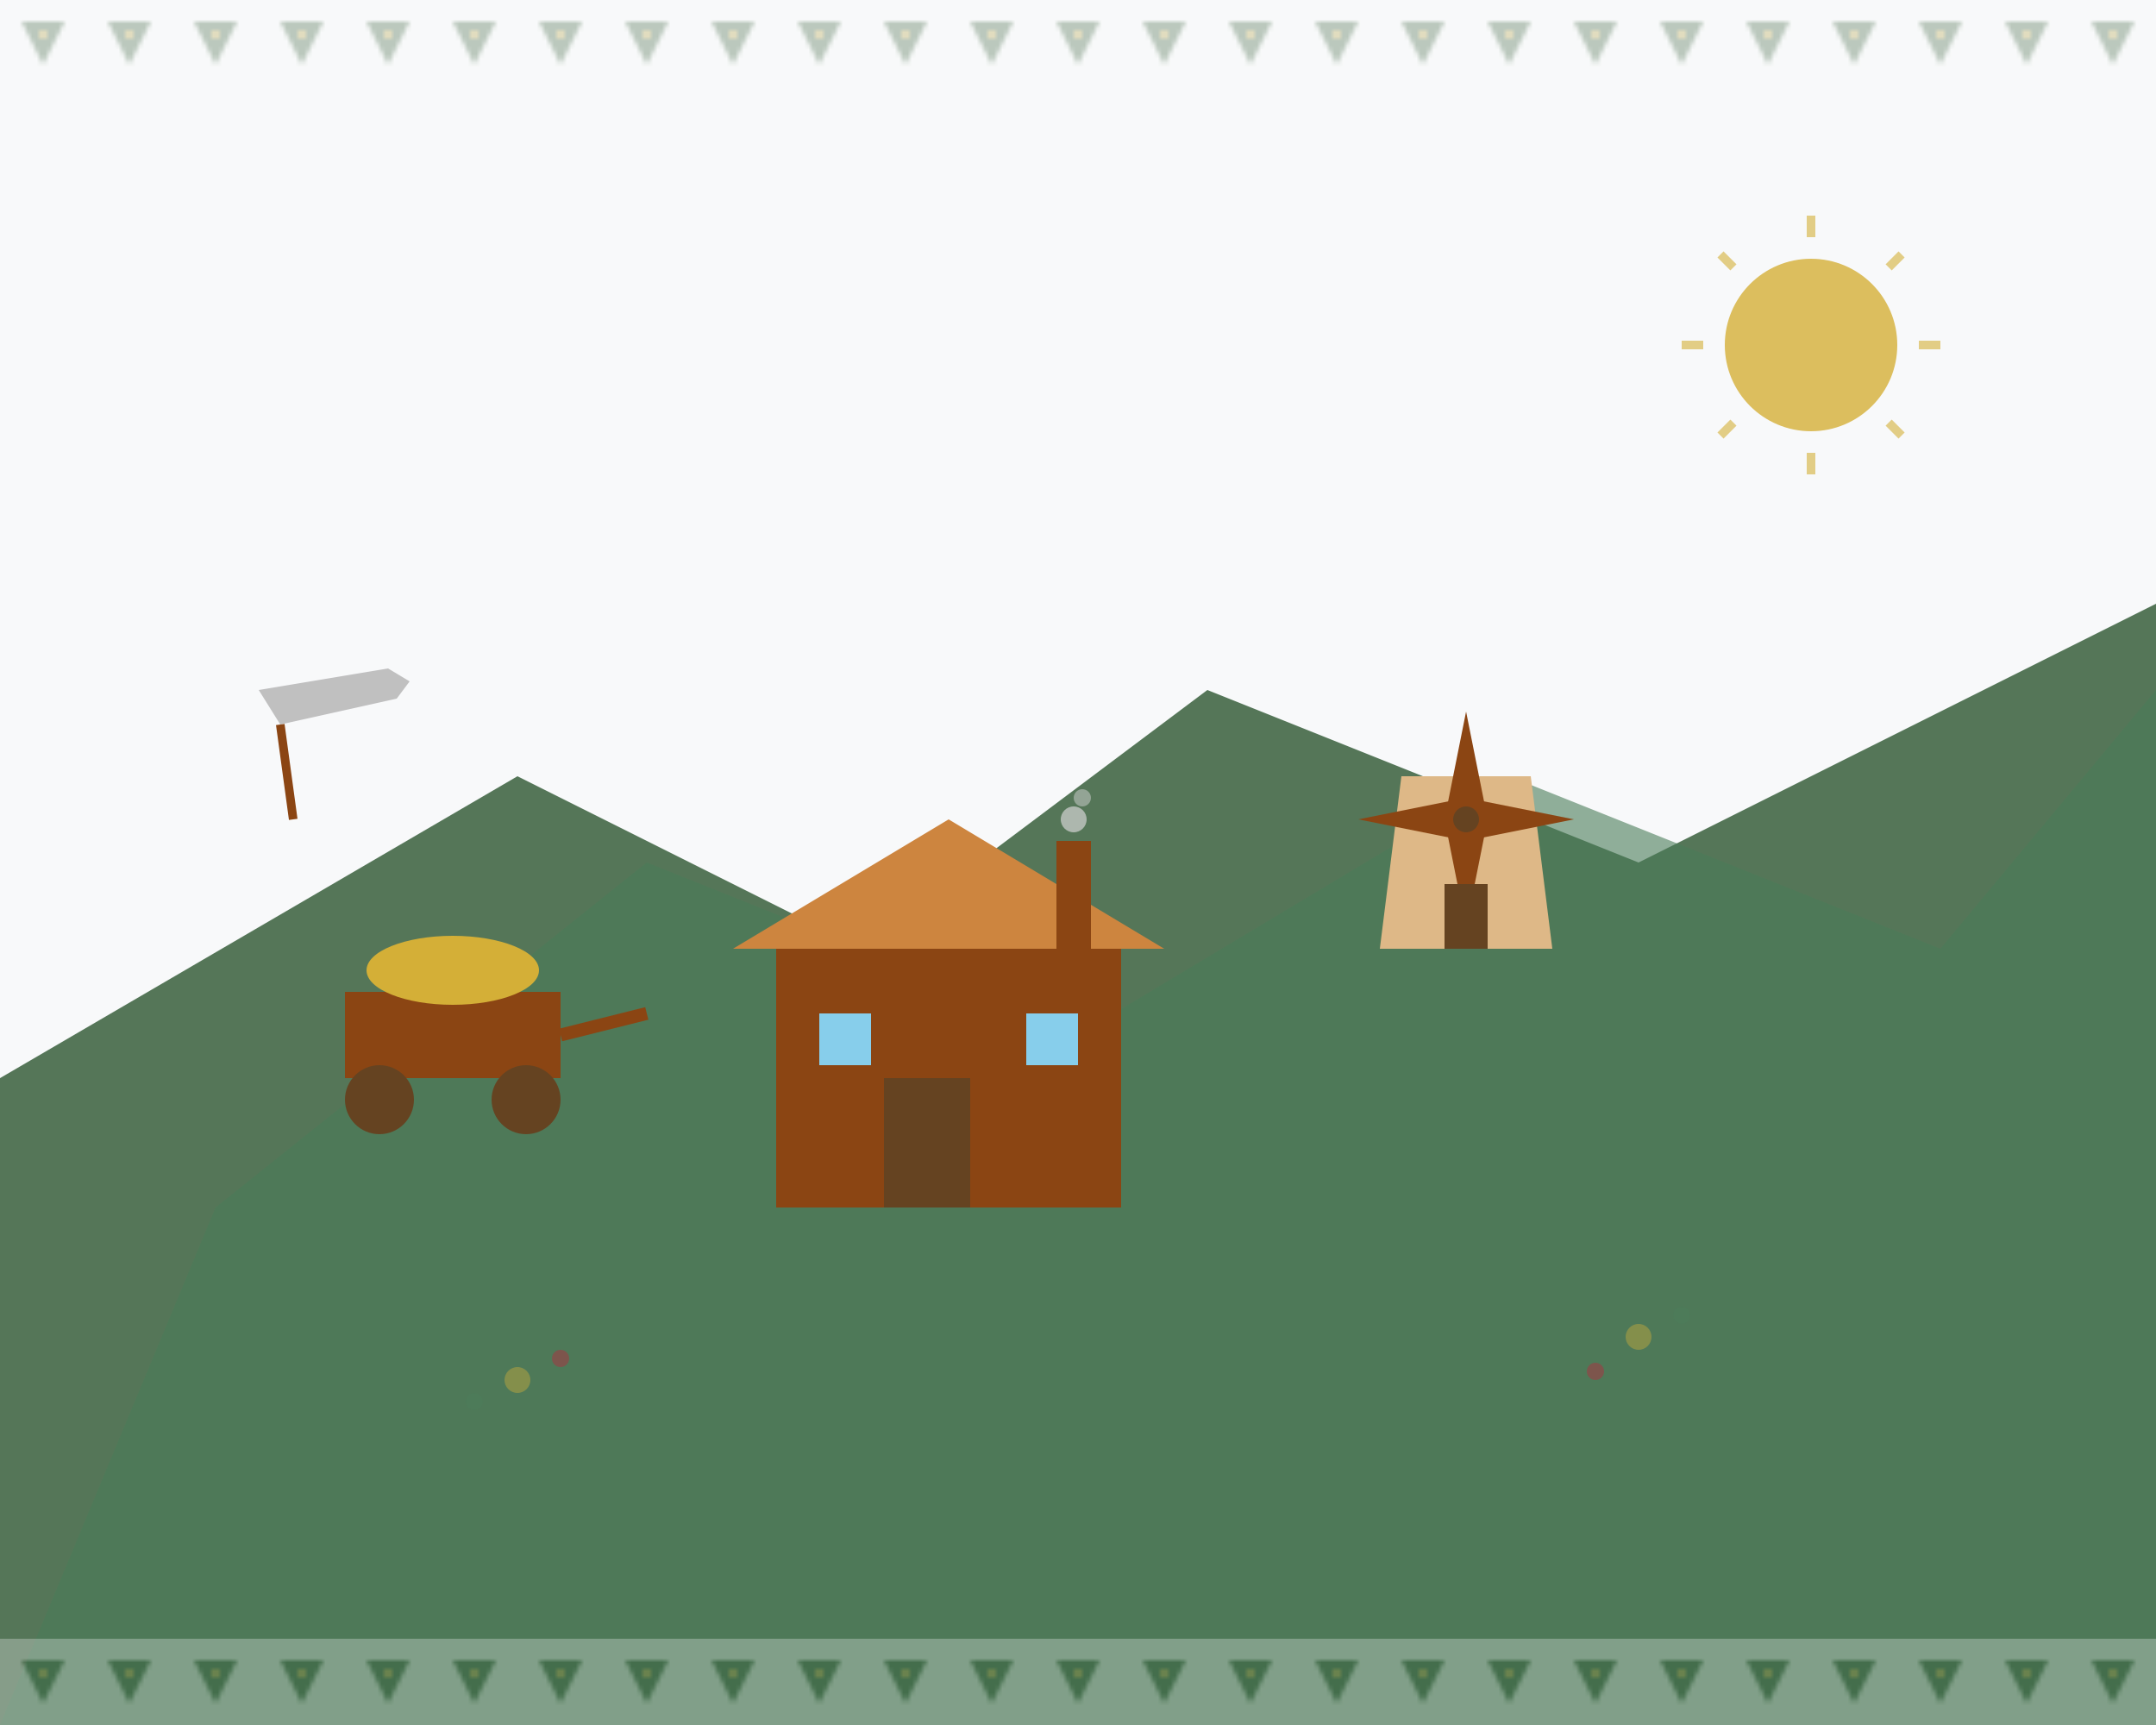 <svg width="500" height="400" viewBox="0 0 500 400" fill="none" xmlns="http://www.w3.org/2000/svg">
  <!-- Background -->
  <rect width="500" height="400" fill="#f8f9fa"/>
  
  <!-- Mountains -->
  <path d="M0 250 L120 180 L200 220 L280 160 L380 200 L500 140 L500 400 L0 400 Z" fill="#2c5530" opacity="0.8"/>
  <path d="M50 280 L150 200 L250 240 L350 180 L450 220 L500 160 L500 400 L0 400 Z" fill="#4a7c59" opacity="0.6"/>
  
  <!-- Traditional House -->
  <g transform="translate(180, 180)">
    <!-- House base -->
    <rect x="0" y="40" width="80" height="60" fill="#8B4513"/>
    <!-- Roof -->
    <path d="M-10 40 L40 10 L90 40 Z" fill="#CD853F"/>
    <!-- Door -->
    <rect x="25" y="70" width="20" height="30" fill="#654321"/>
    <!-- Windows -->
    <rect x="10" y="55" width="12" height="12" fill="#87CEEB"/>
    <rect x="58" y="55" width="12" height="12" fill="#87CEEB"/>
    <!-- Chimney -->
    <rect x="65" y="15" width="8" height="25" fill="#8B4513"/>
    <!-- Smoke -->
    <circle cx="69" cy="10" r="3" fill="#D3D3D3" opacity="0.7"/>
    <circle cx="71" cy="5" r="2" fill="#D3D3D3" opacity="0.5"/>
  </g>
  
  <!-- Traditional Windmill -->
  <g transform="translate(320, 160)">
    <!-- Mill base -->
    <path d="M0 60 L40 60 L35 20 L5 20 Z" fill="#DEB887"/>
    <!-- Mill blades -->
    <g transform="translate(20, 30)">
      <path d="M-25 0 L0 -5 L25 0 L0 5 Z" fill="#8B4513"/>
      <path d="M0 -25 L-5 0 L0 25 L5 0 Z" fill="#8B4513"/>
      <circle cx="0" cy="0" r="3" fill="#654321"/>
    </g>
    <!-- Door -->
    <rect x="15" y="45" width="10" height="15" fill="#654321"/>
  </g>
  
  <!-- Traditional Cart -->
  <g transform="translate(80, 220)">
    <!-- Cart body -->
    <rect x="0" y="10" width="50" height="20" fill="#8B4513"/>
    <!-- Wheels -->
    <circle cx="8" cy="35" r="8" fill="#654321"/>
    <circle cx="42" cy="35" r="8" fill="#654321"/>
    <!-- Cart handle -->
    <path d="M50 20 L70 15" stroke="#8B4513" stroke-width="3" fill="none"/>
    <!-- Load -->
    <ellipse cx="25" cy="5" rx="20" ry="8" fill="#d4af37"/>
  </g>
  
  <!-- Traditional Tools -->
  <g transform="translate(60, 160)">
    <!-- Scythe -->
    <path d="M0 0 L30 -5 L35 -2 L32 2 L5 8 Z" fill="#C0C0C0"/>
    <path d="M5 8 L8 30" stroke="#8B4513" stroke-width="2" fill="none"/>
  </g>
  
  <!-- Folk Pattern Border -->
  <g opacity="0.3">
    <pattern id="folkPattern" patternUnits="userSpaceOnUse" width="20" height="20">
      <rect width="20" height="20" fill="#f8f9fa"/>
      <path d="M5 5 L15 5 L10 15 Z" fill="#2c5530"/>
      <circle cx="10" cy="8" r="1" fill="#d4af37"/>
    </pattern>
    <rect x="0" y="0" width="500" height="20" fill="url(#folkPattern)"/>
    <rect x="0" y="380" width="500" height="20" fill="url(#folkPattern)"/>
  </g>
  
  <!-- Decorative Elements -->
  <g opacity="0.4">
    <!-- Traditional flowers -->
    <circle cx="120" cy="320" r="3" fill="#d4af37"/>
    <circle cx="130" cy="315" r="2" fill="#c41e3a"/>
    <circle cx="110" cy="325" r="2" fill="#4a7c59"/>
    
    <circle cx="380" cy="310" r="3" fill="#d4af37"/>
    <circle cx="370" cy="318" r="2" fill="#c41e3a"/>
    <circle cx="390" cy="305" r="2" fill="#4a7c59"/>
  </g>
  
  <!-- Sun -->
  <circle cx="420" cy="80" r="20" fill="#d4af37" opacity="0.8"/>
  <g transform="translate(420, 80)" opacity="0.6">
    <path d="M0 -30 L0 -25" stroke="#d4af37" stroke-width="2"/>
    <path d="M21 -21 L18 -18" stroke="#d4af37" stroke-width="2"/>
    <path d="M30 0 L25 0" stroke="#d4af37" stroke-width="2"/>
    <path d="M21 21 L18 18" stroke="#d4af37" stroke-width="2"/>
    <path d="M0 30 L0 25" stroke="#d4af37" stroke-width="2"/>
    <path d="M-21 21 L-18 18" stroke="#d4af37" stroke-width="2"/>
    <path d="M-30 0 L-25 0" stroke="#d4af37" stroke-width="2"/>
    <path d="M-21 -21 L-18 -18" stroke="#d4af37" stroke-width="2"/>
  </g>
</svg>
